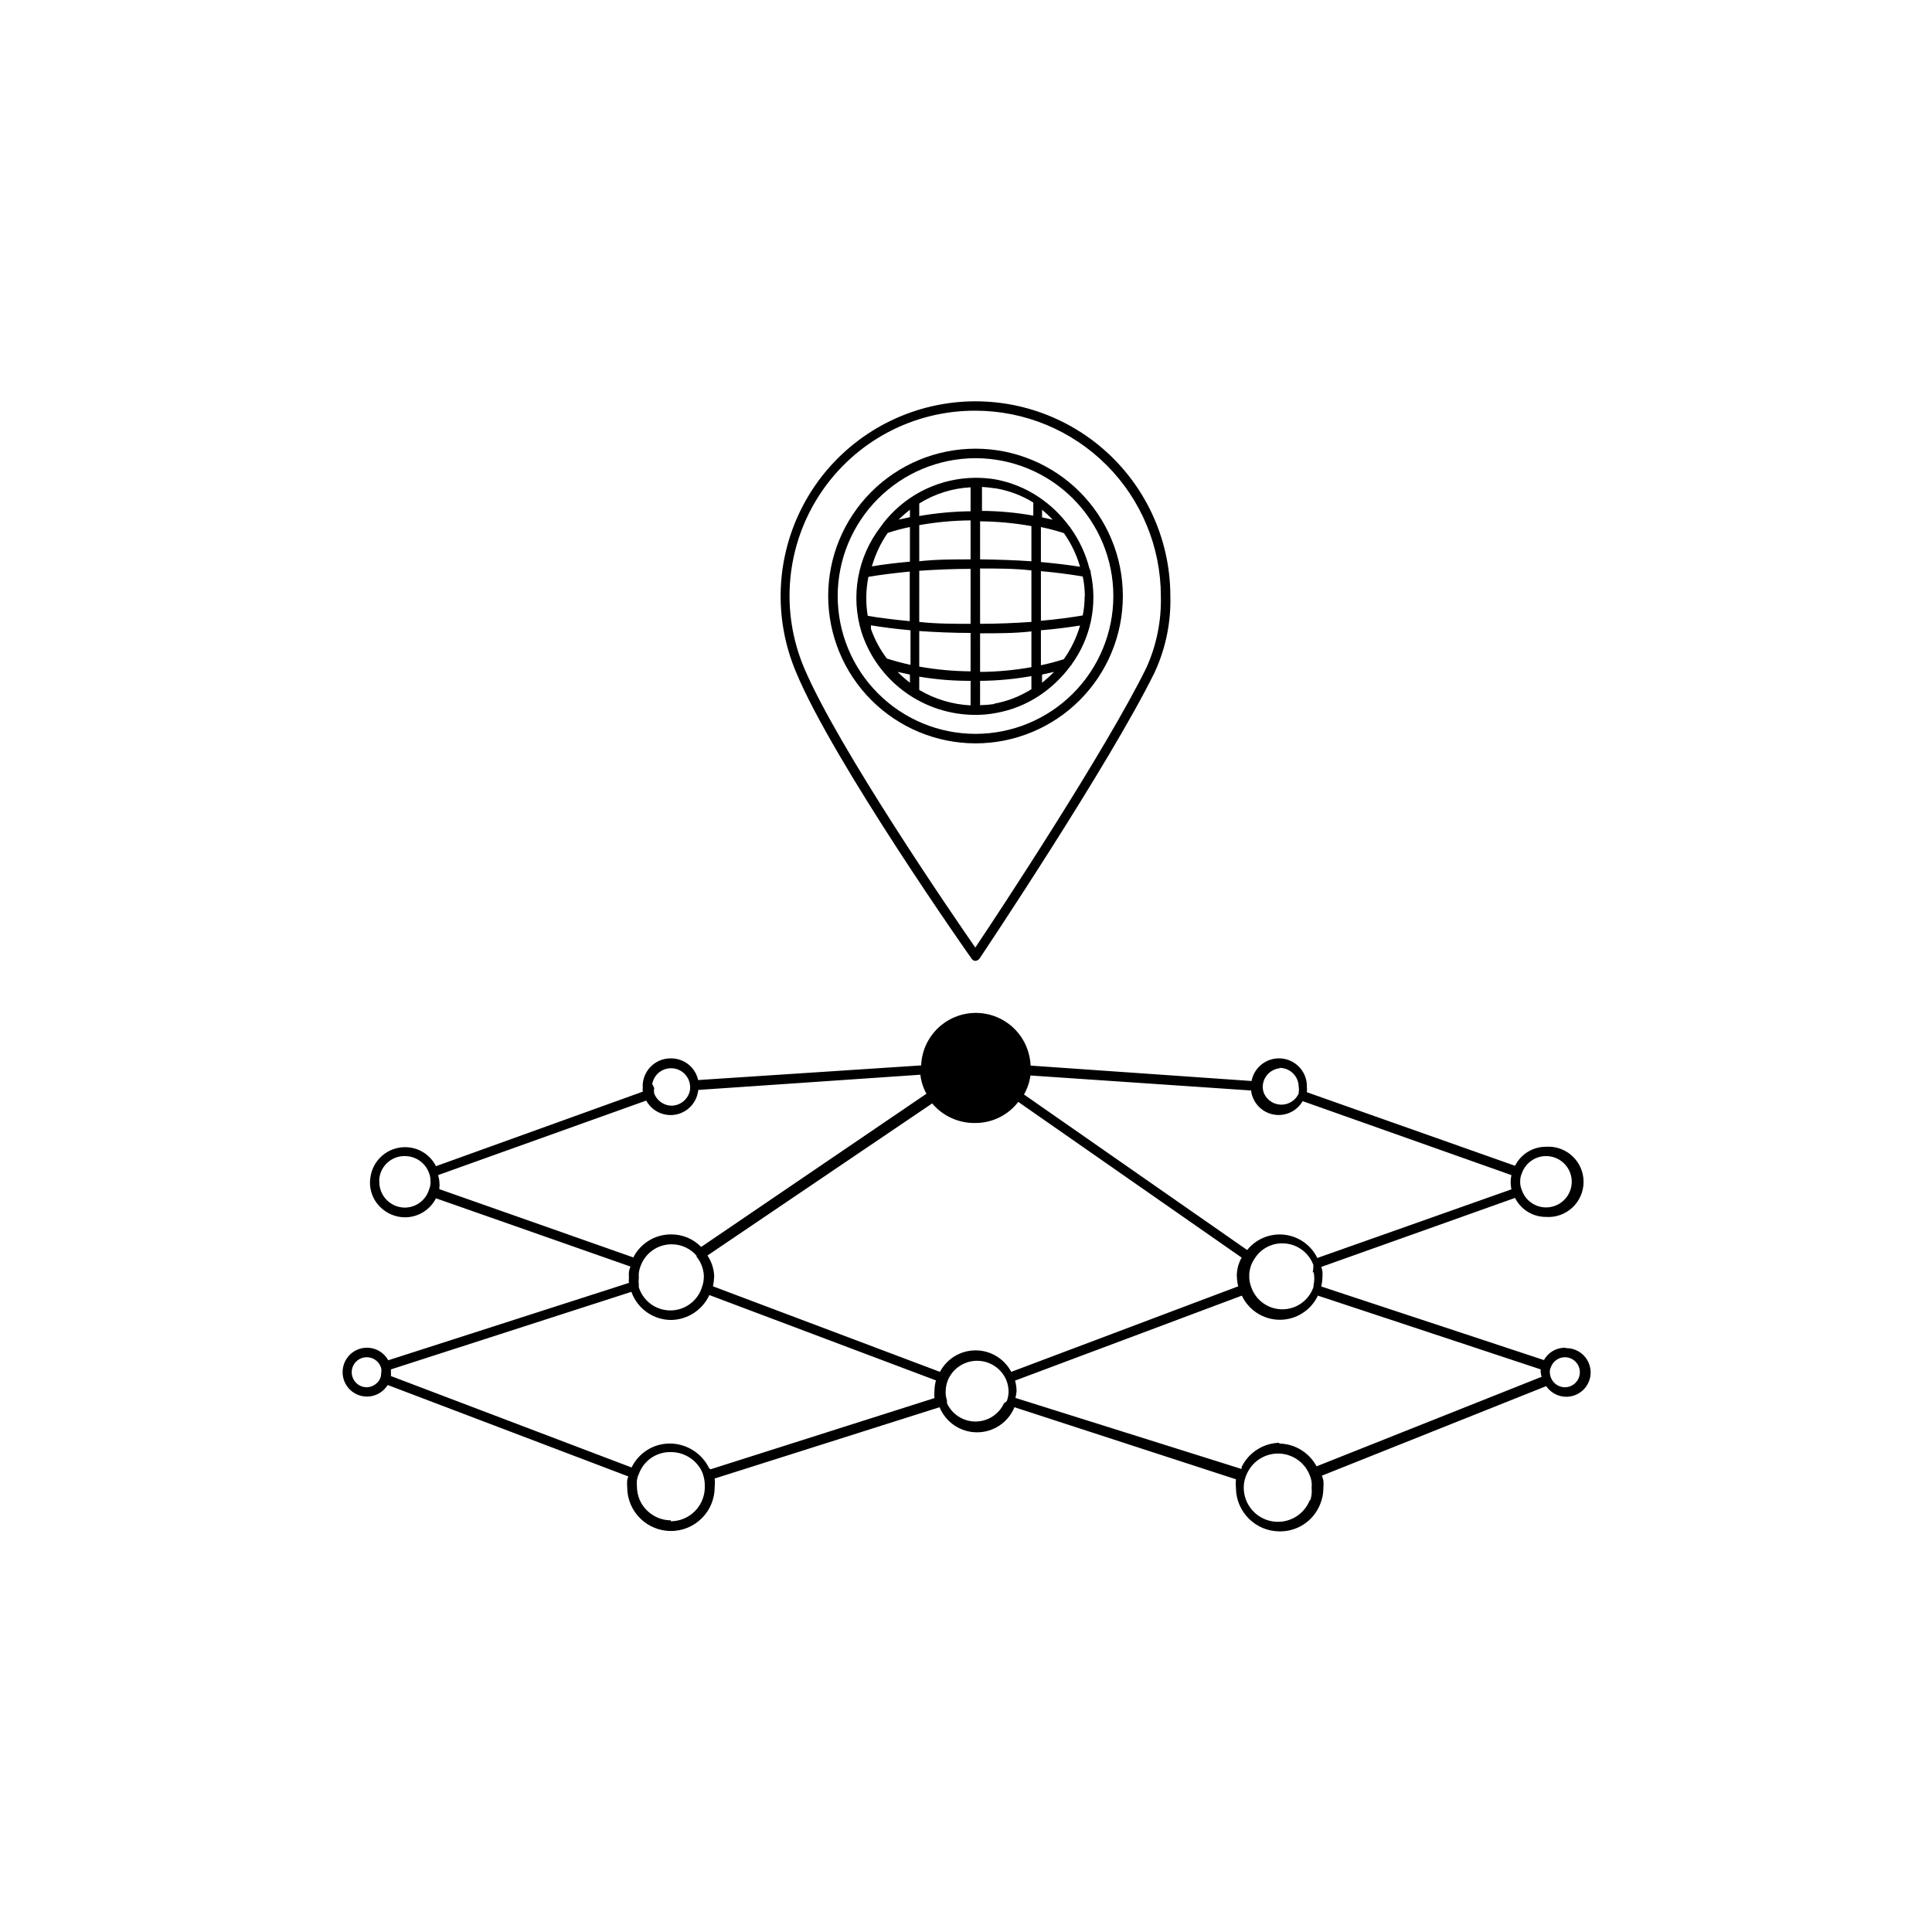 <?xml version="1.0" encoding="UTF-8"?>
<!-- Uploaded to: SVG Repo, www.svgrepo.com, Generator: SVG Repo Mixer Tools -->
<svg fill="#000000" width="800px" height="800px" version="1.1" viewBox="144 144 512 512" xmlns="http://www.w3.org/2000/svg">
 <g>
  <path d="m402.57 333.45c1.809 0.004 3.617-0.164 5.391-0.504 4.129-0.73 8.055-2.309 11.539-4.637 3.172-2.121 5.953-4.781 8.211-7.859 0.141-0.098 0.246-0.238 0.305-0.402 5.059-6.988 6.894-15.805 5.035-24.23 0-0.301 0-0.605-0.301-1.008-0.977-3.914-2.688-7.606-5.039-10.883-0.059-0.164-0.164-0.305-0.301-0.402-2.262-3.078-5.039-5.738-8.211-7.859-3.477-2.312-7.383-3.891-11.488-4.637-1.668-0.27-3.352-0.402-5.039-0.402h-0.301c-8.973 0.078-17.477 4.027-23.328 10.832-0.613 0.703-1.184 1.445-1.711 2.215-6.082 7.91-7.957 18.273-5.039 27.812 2.062 6.398 6.109 11.977 11.551 15.926 5.445 3.949 12.004 6.062 18.727 6.039zm-20.703-11.387 3.273 0.707v2.168-0.004c-1.148-0.891-2.242-1.848-3.273-2.871zm-2.621-36.828c1.926-0.648 3.898-1.172 5.894-1.562v9.168c-3.777 0.352-7.203 0.754-10.078 1.258v0.004c0.898-3.164 2.309-6.16 4.184-8.867zm50.984 8.969c-3.125-0.504-6.602-0.906-10.379-1.258v-9.273c2.059 0.43 4.094 0.969 6.098 1.613 1.914 2.715 3.359 5.727 4.281 8.918zm-4.281 24.484c-2.004 0.645-4.039 1.184-6.098 1.613v-9.27c3.727-0.301 7.152-0.754 10.379-1.258v-0.004c-0.914 3.152-2.344 6.133-4.231 8.816zm5.492-16.625c0 1.691-0.168 3.379-0.504 5.039-3.324 0.555-7.055 1.059-11.082 1.41l-0.004-13.152c4.031 0.352 7.707 0.855 11.082 1.41l0.004 0.004c0.363 1.703 0.547 3.445 0.555 5.188zm-14.105 6.75c-4.383 0.301-8.969 0.504-13.602 0.504l-0.004-14.66c4.586 0 9.168 0 13.602 0.504zm-16.121-16.574c-4.637 0-9.219 0-13.602 0.504l-0.004-9.574c4.488-0.805 9.039-1.227 13.602-1.258zm-13.602 3.023c4.332-0.301 8.969-0.504 13.602-0.504l-0.004 14.559c-4.637 0-9.219 0-13.602-0.504zm13.602 16.574v10.078l-0.004-0.004c-4.562-0.031-9.113-0.453-13.602-1.258v-9.422c4.383 0.305 8.969 0.504 13.652 0.504zm0 12.746v6.348h-0.004c-4.797-0.242-9.465-1.645-13.602-4.082v-3.527 0.004c4.512 0.758 9.078 1.125 13.652 1.105zm2.519-12.746c4.637 0 9.168 0 13.602-0.504v9.473h-0.004c-4.488 0.805-9.039 1.227-13.602 1.258zm13.602-19.094c-4.383-0.301-8.969-0.453-13.602-0.504v-10.078h-0.004c4.562 0.035 9.113 0.457 13.602 1.262zm-16.121-13.25h-0.004c-4.559 0.055-9.109 0.477-13.602 1.258v-3.324c4.098-2.562 8.777-4.035 13.602-4.281zm-27.105 17.383c3.223-0.555 6.953-1.008 10.984-1.41v13.148c-4.18-0.402-7.91-0.855-11.133-1.41l-0.004-0.004c-0.578-3.457-0.508-6.992 0.199-10.426zm33.352 33.703h-0.004c-1.234 0.176-2.481 0.277-3.727 0.301v-6.449c4.562-0.031 9.113-0.453 13.602-1.258v3.477c-3 1.887-6.336 3.188-9.824 3.828zm12.695-5.644v-2.168l3.176-0.707-0.004 0.004c-0.996 1.023-2.059 1.98-3.172 2.871zm3.176-43.125-3.176-0.707v-2.012c1.023 0.848 2 1.758 2.922 2.719zm-15.566-8.414h-0.004c3.57 0.598 6.992 1.879 10.074 3.777v3.477c-4.488-0.805-9.039-1.227-13.602-1.258v-6.348c1.098 0.059 2.191 0.176 3.273 0.352zm-22.625 5.695v1.965l-2.973 0.656v-0.004c0.93-0.938 1.922-1.812 2.973-2.617zm-10.328 30.629c3.074 0.504 6.551 0.957 10.48 1.309v9.168c-2.066-0.453-4.133-1.008-6.246-1.664l-0.004 0.004c-1.809-2.383-3.238-5.035-4.231-7.859v-0.957z"/>
  <path d="m402.52 341c10.355 0 20.289-4.113 27.609-11.438 7.324-7.324 11.438-17.254 11.438-27.609s-4.113-20.285-11.438-27.609c-7.32-7.32-17.254-11.438-27.609-11.438-10.352 0-20.285 4.117-27.605 11.438-7.324 7.324-11.438 17.254-11.438 27.609 0.012 10.352 4.133 20.273 11.449 27.594 7.32 7.32 17.246 11.438 27.594 11.453zm0-75.57v-0.004c9.688 0 18.98 3.848 25.828 10.699 6.852 6.852 10.699 16.141 10.699 25.828s-3.848 18.977-10.699 25.828c-6.848 6.852-16.141 10.699-25.828 10.699-9.684 0-18.977-3.848-25.824-10.699-6.852-6.852-10.699-16.141-10.699-25.828 0.012-9.684 3.863-18.965 10.711-25.812 6.848-6.848 16.133-10.699 25.812-10.715z"/>
  <path d="m401.51 398.09c0.211 0.348 0.594 0.559 1.004 0.551 0.422-0.043 0.809-0.262 1.059-0.602 0.352-0.504 34.461-51.488 46.453-75.926 2.902-6.312 4.316-13.207 4.129-20.152-0.008-15.492-6.973-30.164-18.973-39.965-12-9.797-27.766-13.695-42.945-10.609-15.184 3.086-28.18 12.82-35.402 26.527-7.227 13.707-7.914 29.93-1.879 44.199 9.773 23.68 46.148 75.473 46.555 75.977zm1.008-145.25h-0.004c13.027 0.012 25.512 5.191 34.723 14.402 9.207 9.207 14.387 21.695 14.402 34.719 0.168 6.539-1.141 13.031-3.832 18.992-10.781 21.914-39.5 65.496-45.344 74.16-6.047-8.715-36.324-52.852-45.344-74.059h0.004c-6.434-15.18-4.812-32.578 4.316-46.309 9.125-13.73 24.539-21.961 41.027-21.906z"/>
  <path d="m558.7 501.16c-2.305 0.004-4.426 1.258-5.543 3.273l-58.996-19.496c0.18-0.812 0.281-1.637 0.301-2.469 0.027-0.504 0.027-1.008 0-1.512-0.074-0.41-0.176-0.812-0.301-1.211l51.34-18.285c1.547 3.09 4.703 5.039 8.16 5.035 2.586 0.191 5.129-0.703 7.027-2.465 1.898-1.766 2.977-4.238 2.977-6.828 0-2.594-1.078-5.066-2.977-6.828-1.898-1.766-4.441-2.66-7.027-2.469-3.457 0-6.613 1.949-8.16 5.039l-55.168-19.496c0.051-0.453 0.051-0.91 0-1.363 0.02-0.234 0.02-0.469 0-0.703-0.25-3.715-3.219-6.664-6.934-6.894-3.715-0.23-7.023 2.332-7.727 5.988l-58.543-4.082c-0.074-1.625-0.414-3.223-1.008-4.734-1.629-4.172-5.09-7.352-9.383-8.629-4.289-1.273-8.926-0.5-12.566 2.102-3.641 2.602-5.879 6.738-6.062 11.211l-59.098 3.879c-0.73-3.34-3.684-5.727-7.106-5.742-3.852-0.102-7.137 2.769-7.555 6.598-0.047 0.336-0.047 0.676 0 1.008-0.055 0.402-0.055 0.809 0 1.211l-54.816 19.75c-1.547-3.09-4.707-5.043-8.16-5.039-4.664-0.016-8.613 3.438-9.219 8.062-0.438 2.871 0.539 5.777 2.617 7.809 1.754 1.746 4.129 2.723 6.602 2.719 3.449-0.02 6.598-1.965 8.16-5.039l51.539 18.086v0.004c-0.18 0.453-0.312 0.926-0.402 1.41-0.027 0.504-0.027 1.008 0 1.512-0.051 0.469-0.051 0.941 0 1.41l-63.781 20.504c-1.43-2.582-4.426-3.863-7.281-3.117-2.852 0.75-4.832 3.34-4.809 6.293 0 2.883 1.918 5.414 4.691 6.199 2.777 0.785 5.734-0.371 7.246-2.824l63.781 24.234 0.004-0.004c-0.125 0.312-0.227 0.633-0.305 0.961-0.051 0.637-0.051 1.277 0 1.914 0 6.398 5.188 11.586 11.59 11.586 6.398 0 11.586-5.188 11.586-11.586 0.082-0.773 0.082-1.547 0-2.32l59.602-18.895v0.004c1.652 4.023 5.574 6.648 9.926 6.648 4.348 0 8.27-2.625 9.922-6.648l58.695 19.094c-0.078 0.754-0.078 1.512 0 2.266 0.027 6.383 5.207 11.539 11.59 11.539 4.723 0.059 8.992-2.809 10.73-7.203 0.57-1.375 0.863-2.848 0.855-4.336 0.051-0.637 0.051-1.277 0-1.914-0.105-0.445-0.238-0.883-0.402-1.309l59.449-23.73c1.27 1.871 3.43 2.938 5.688 2.812 2.254-0.125 4.281-1.422 5.34-3.418 1.062-2 0.996-4.406-0.168-6.344-1.164-1.938-3.258-3.125-5.519-3.125zm-75.57 25.191c-4.297 0.07-8.188 2.543-10.078 6.398-0.02 0.184-0.02 0.367 0 0.551l-59.953-18.84c0.148-0.578 0.25-1.168 0.301-1.766 0-0.953-0.133-1.902-0.402-2.82l60.105-22.52c1.836 3.902 5.762 6.398 10.074 6.398 4.316 0 8.242-2.496 10.078-6.398l59.047 19.547c-0.027 0.27-0.027 0.539 0 0.809 0.039 0.391 0.125 0.781 0.25 1.156l-59.648 23.73c-1.98-3.703-5.828-6.023-10.027-6.047zm8.969-45.344h-0.004c0.277 1.191 0.277 2.434 0 3.625v0.402 0.004c-1.191 3.547-4.516 5.941-8.262 5.941-3.742 0-7.07-2.394-8.262-5.941-0.336-0.867-0.508-1.793-0.504-2.723-0.02-0.199-0.02-0.402 0-0.605 0.086-1.516 0.59-2.981 1.461-4.231 1.582-2.5 4.348-4.004 7.305-3.981 3.656 0 6.93 2.269 8.211 5.695 0.035 0.711-0.031 1.422-0.199 2.113zm61.562-30.633c2.562-0.023 4.922 1.395 6.102 3.668 1.18 2.273 0.984 5.016-0.512 7.098-1.492 2.082-4.027 3.148-6.562 2.758-2.531-0.391-4.629-2.172-5.426-4.606-0.285-0.668-0.422-1.391-0.402-2.117-0.016-0.777 0.137-1.551 0.453-2.266 0.953-2.695 3.488-4.508 6.348-4.535zm-70.535-23.375h0.004c1.336 0 2.617 0.531 3.562 1.473 0.941 0.945 1.473 2.227 1.473 3.562h1.258-1.258c0.09 0.469 0.09 0.945 0 1.414v0.352c-0.816 1.797-2.609 2.949-4.582 2.949-1.977 0-3.769-1.152-4.586-2.949-0.266-0.637-0.387-1.328-0.352-2.016 0.156-2.445 2.047-4.422 4.484-4.688zm-7.555 5.992c0.043 0.645 0.195 1.273 0.453 1.867 1.043 2.617 3.492 4.406 6.301 4.609 2.809 0.203 5.488-1.215 6.898-3.652l55.32 19.598c-0.27 1.246-0.27 2.531 0 3.777l-51.441 18.188c-1.656-3.41-4.945-5.734-8.715-6.164-3.766-0.43-7.492 1.098-9.875 4.051l-59.148-41.215c0.895-1.551 1.477-3.262 1.715-5.035zm-73.055 8.617c4.445-0.004 8.633-2.07 11.336-5.594l59.199 41.262c-0.727 1.266-1.156 2.68-1.258 4.133-0.047 0.316-0.047 0.641 0 0.957 0.02 0.852 0.137 1.695 0.352 2.519l-60.156 22.672c-1.848-3.504-5.484-5.695-9.445-5.695-3.961 0-7.598 2.191-9.445 5.695l-60.156-22.672c0.172-0.777 0.273-1.57 0.301-2.367 0.031-0.25 0.031-0.504 0-0.758-0.148-1.801-0.758-3.535-1.762-5.035l59.551-40.305c2.848 3.375 7.07 5.281 11.484 5.188zm-70.535 91.594h0.004c-1.93-4.066-6.027-6.656-10.531-6.652-4.293 0.016-8.207 2.481-10.074 6.348l-63.781-24.23c0.023-0.336 0.023-0.672 0-1.008v-0.754l63.73-20.559c1.586 4.481 5.828 7.473 10.578 7.457 4.348-0.086 8.262-2.652 10.078-6.602l60.055 22.621c-0.266 0.934-0.402 1.902-0.402 2.871-0.055 0.605-0.055 1.211 0 1.816l-59.402 18.891s-0.047-0.148-0.047-0.199zm-3.477-56.277h0.004c1.195 1.422 1.898 3.188 2.016 5.039v0.402c0 0.945-0.172 1.887-0.504 2.769-1.148 3.656-4.535 6.141-8.363 6.141s-7.215-2.484-8.363-6.141v-0.605 0.004c-0.074-0.652-0.074-1.312 0-1.965-0.027-0.387-0.027-0.773 0-1.16 0.082-0.727 0.27-1.441 0.555-2.117 1.312-3.356 4.555-5.559 8.16-5.539 2.598-0.008 5.062 1.16 6.703 3.172zm59.398-48.113h0.004c0.199 1.77 0.746 3.481 1.613 5.039l-59.703 40.605c-2.07-2.141-4.93-3.34-7.91-3.324-4.242-0.043-8.145 2.316-10.074 6.098l-51.391-18.09c0.02-0.168 0.02-0.336 0-0.504 0.07-0.449 0.07-0.906 0-1.359-0.031-0.633-0.152-1.262-0.352-1.863l55.168-19.75c1.363 2.508 4.055 4 6.906 3.828 2.852-0.172 5.344-1.98 6.394-4.633 0.25-0.648 0.418-1.328 0.504-2.016zm-71.086 2.672h0.004c0.332-2.527 2.492-4.406 5.039-4.387 1.336 0 2.617 0.531 3.562 1.477 0.941 0.945 1.473 2.227 1.473 3.562 0.016 0.625-0.105 1.242-0.352 1.816-0.781 1.844-2.582 3.051-4.586 3.07-2.039-0.047-3.848-1.32-4.582-3.223-0.086-0.484-0.086-0.977 0-1.461-0.172-0.262-0.293-0.551-0.355-0.855zm-65.496 32.547 0.004-0.004c-3.738 0-6.773-3.012-6.801-6.75-0.027-0.316-0.027-0.637 0-0.957 0.391-3.461 3.371-6.047 6.852-5.945 2.859 0.027 5.394 1.84 6.348 4.535 0.25 0.66 0.371 1.359 0.352 2.066 0.043 0.301 0.043 0.605 0 0.906-0.051 0.449-0.172 0.891-0.352 1.309-0.836 2.824-3.402 4.781-6.348 4.836zm-10.078 47.609h0.008c-1.52 0.02-2.918-0.824-3.606-2.176-0.691-1.352-0.551-2.981 0.359-4.195 0.914-1.215 2.434-1.805 3.926-1.52 1.492 0.281 2.691 1.387 3.098 2.852 0.07 0.414 0.07 0.844 0 1.258-0.008 0.48-0.09 0.957-0.254 1.41-0.629 1.371-1.969 2.285-3.477 2.371zm80.609 35.266h0.008c-3.637 0.012-6.93-2.152-8.363-5.492-0.457-1.121-0.695-2.316-0.707-3.527-0.051-0.504-0.051-1.008 0-1.512 0.066-0.594 0.234-1.176 0.504-1.711 1.258-3.555 4.644-5.91 8.414-5.844 3.492-0.043 6.699 1.914 8.262 5.035 0.168 0.359 0.301 0.73 0.402 1.109 0.281 0.879 0.418 1.797 0.402 2.723 0.113 2.481-0.801 4.902-2.523 6.691-1.727 1.789-4.109 2.793-6.594 2.777zm88.223-31.035c-1.355 2.953-4.305 4.848-7.559 4.848-3.25 0-6.199-1.895-7.555-4.848-0.02-0.25-0.02-0.504 0-0.758-0.254-0.711-0.371-1.461-0.352-2.215-0.004-1.086 0.199-2.164 0.602-3.176 1.328-3.094 4.367-5.098 7.734-5.098 3.367 0 6.41 2.004 7.734 5.098 0.402 0.992 0.609 2.055 0.605 3.125-0.016 0.828-0.168 1.645-0.453 2.418-0.215 0.246-0.469 0.453-0.758 0.605zm81.012 25.746c-1.617 4.019-5.852 6.332-10.105 5.523-4.258-0.809-7.348-4.516-7.375-8.852-0.008-0.941 0.145-1.879 0.453-2.769 0.141-0.453 0.328-0.891 0.555-1.309 1.578-3.176 4.867-5.129 8.406-5 3.543 0.133 6.676 2.324 8.016 5.602 0.281 0.645 0.469 1.32 0.555 2.016 0.051 0.488 0.051 0.977 0 1.461 0.109 1.07 0.008 2.148-0.301 3.176zm67.613-29.977c-1.625-0.012-3.082-1.008-3.68-2.519-0.191-0.465-0.293-0.961-0.301-1.461-0.02-0.434 0.066-0.867 0.25-1.262 0.539-1.609 2.035-2.699 3.731-2.719 2.199 0 3.981 1.781 3.981 3.981 0 2.195-1.781 3.981-3.981 3.981z"/>
 </g>
</svg>